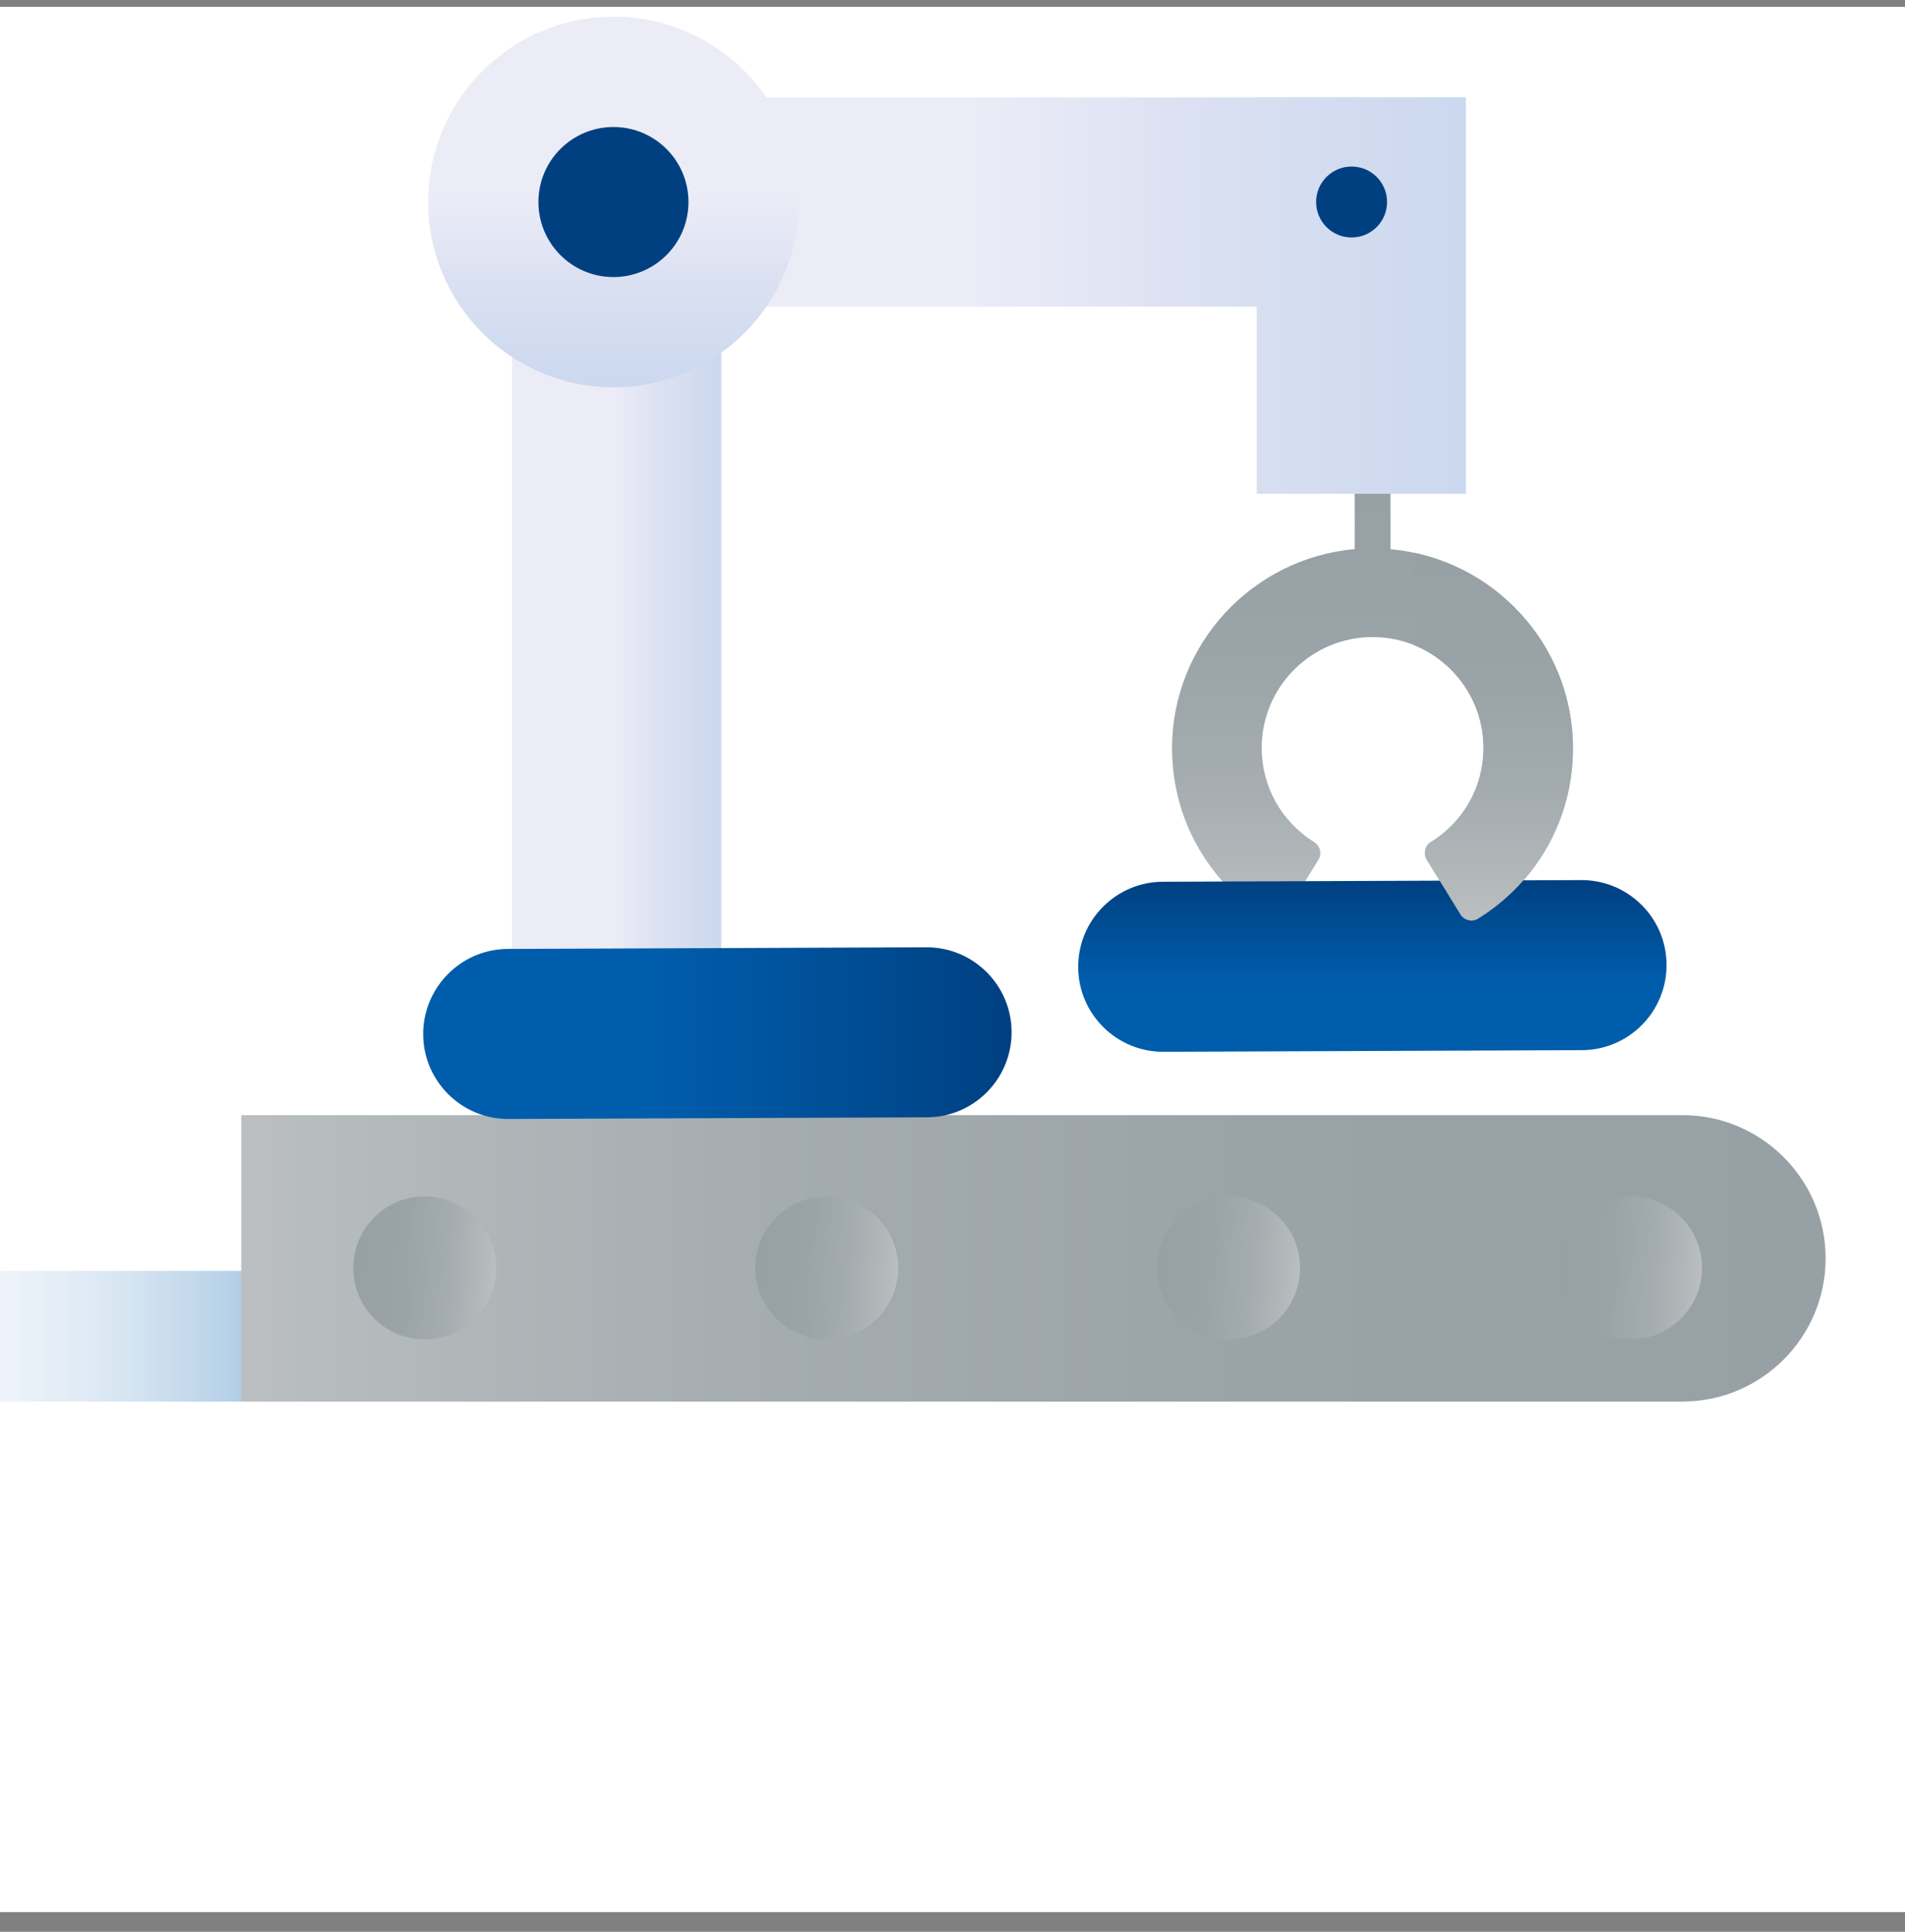 <svg width="72" height="73" viewBox="0 0 72 73" fill="none" xmlns="http://www.w3.org/2000/svg">
<rect x="0" y="0" width="72" height="73" fill="#808080" stroke="none"/>
<g clip-path="url(#clip0_6624_37703)">
<rect width="72" height="72" transform="translate(0 0.258)" fill="white"/>
<g clip-path="url(#clip1_6624_37703)">
<path d="M13.631 48.025H-9V52.965H13.631V48.025Z" fill="url(#paint0_linear_6624_37703)"/>
<path d="M63.589 42.14H9.119V52.963H63.589C66.573 52.963 69 50.536 69 47.551C69 44.567 66.573 42.14 63.589 42.14Z" fill="url(#paint1_linear_6624_37703)"/>
<path d="M16.053 50.613C17.545 50.613 18.754 49.404 18.754 47.912C18.754 46.42 17.545 45.211 16.053 45.211C14.562 45.211 13.353 46.42 13.353 47.912C13.353 49.404 14.562 50.613 16.053 50.613Z" fill="url(#paint2_linear_6624_37703)"/>
<path d="M31.245 50.613C32.736 50.613 33.946 49.404 33.946 47.912C33.946 46.42 32.736 45.211 31.245 45.211C29.753 45.211 28.544 46.42 28.544 47.912C28.544 49.404 29.753 50.613 31.245 50.613Z" fill="url(#paint3_linear_6624_37703)"/>
<path d="M46.436 50.613C47.928 50.613 49.137 49.404 49.137 47.912C49.137 46.42 47.928 45.211 46.436 45.211C44.944 45.211 43.735 46.42 43.735 47.912C43.735 49.404 44.944 50.613 46.436 50.613Z" fill="url(#paint4_linear_6624_37703)"/>
<path d="M61.628 50.613C63.12 50.613 64.329 49.404 64.329 47.912C64.329 46.42 63.12 45.211 61.628 45.211C60.136 45.211 58.927 46.42 58.927 47.912C58.927 49.404 60.136 50.613 61.628 50.613Z" fill="url(#paint5_linear_6624_37703)"/>
<path d="M52.554 20.749V18.408H51.199V20.749C47.34 21.095 44.298 24.334 44.298 28.28C44.298 30.913 45.639 33.316 47.883 34.715C47.994 34.782 48.123 34.806 48.253 34.777C48.378 34.748 48.489 34.667 48.556 34.561L49.83 32.489C49.969 32.264 49.901 31.966 49.671 31.822C48.426 31.048 47.686 29.716 47.686 28.265C47.686 25.953 49.565 24.074 51.877 24.074C54.188 24.074 56.068 25.953 56.068 28.265C56.068 29.721 55.327 31.053 54.083 31.822C53.857 31.961 53.785 32.259 53.924 32.489L55.198 34.561C55.265 34.671 55.376 34.748 55.5 34.777C55.539 34.787 55.572 34.792 55.611 34.792C55.702 34.792 55.789 34.767 55.866 34.719C58.11 33.326 59.451 30.918 59.451 28.284C59.451 24.334 56.409 21.099 52.55 20.753L52.554 20.749Z" fill="url(#paint6_linear_6624_37703)"/>
<path d="M27.26 3.664H19.355V41.986H27.26V3.664Z" fill="url(#paint7_linear_6624_37703)"/>
<path d="M47.498 3.674V3.679H19.355V11.589H47.498V18.659H55.404V3.674H47.498Z" fill="url(#paint8_linear_6624_37703)"/>
<path d="M23.185 14.636C27.053 14.636 30.188 11.501 30.188 7.634C30.188 3.766 27.053 0.631 23.185 0.631C19.318 0.631 16.183 3.766 16.183 7.634C16.183 11.501 19.318 14.636 23.185 14.636Z" fill="url(#paint9_linear_6624_37703)"/>
<path d="M23.185 10.47C24.751 10.47 26.021 9.2 26.021 7.634C26.021 6.068 24.751 4.799 23.185 4.799C21.619 4.799 20.35 6.068 20.35 7.634C20.35 9.2 21.619 10.47 23.185 10.47Z" fill="#004081"/>
<path d="M51.084 8.974C51.824 8.974 52.425 8.374 52.425 7.633C52.425 6.893 51.824 6.293 51.084 6.293C50.343 6.293 49.743 6.893 49.743 7.633C49.743 8.374 50.343 8.974 51.084 8.974Z" fill="#004081"/>
<path d="M19.207 42.285C17.438 42.285 16.001 40.853 15.996 39.084C15.992 37.311 17.424 35.864 19.197 35.859L35.008 35.797H35.023C36.791 35.797 38.228 37.229 38.233 38.998C38.238 40.771 36.806 42.218 35.032 42.222L19.221 42.285H19.207Z" fill="url(#paint10_linear_6624_37703)"/>
<path d="M43.961 39.746C42.193 39.746 40.756 38.314 40.751 36.546C40.746 34.772 42.178 33.326 43.952 33.321L59.763 33.258H59.778C61.546 33.258 62.983 34.691 62.988 36.459C62.993 38.233 61.561 39.679 59.787 39.684L43.976 39.746H43.961Z" fill="url(#paint11_linear_6624_37703)"/>
<path d="M53.448 20.888V24.377C54.981 25.002 56.068 26.506 56.068 28.26C56.068 29.716 55.327 31.048 54.083 31.817C53.857 31.956 53.785 32.254 53.924 32.485L55.198 34.556C55.265 34.667 55.375 34.743 55.5 34.772C55.539 34.782 55.572 34.787 55.611 34.787C55.702 34.787 55.789 34.763 55.866 34.715C58.11 33.321 59.451 30.913 59.451 28.28C59.451 24.642 56.87 21.614 53.443 20.888H53.448Z" fill="url(#paint12_linear_6624_37703)"/>
</g>
</g>
<defs>
<linearGradient id="paint0_linear_6624_37703" x1="-9" y1="50.495" x2="13.631" y2="50.495" gradientUnits="userSpaceOnUse">
<stop stop-color="#E4ECF7" stop-opacity="0"/>
<stop offset="0.21" stop-color="#C2D6EB" stop-opacity="0.07"/>
<stop offset="0.61" stop-color="#689ECE" stop-opacity="0.27"/>
<stop offset="1" stop-color="#005DAC" stop-opacity="0.5"/>
</linearGradient>
<linearGradient id="paint1_linear_6624_37703" x1="9.119" y1="47.551" x2="69" y2="47.551" gradientUnits="userSpaceOnUse">
<stop stop-color="#BBBFC1"/>
<stop offset="0.07" stop-color="#B5BABC"/>
<stop offset="0.34" stop-color="#A4ACAF"/>
<stop offset="0.64" stop-color="#9AA3A7"/>
<stop offset="1" stop-color="#97A1A5"/>
</linearGradient>
<linearGradient id="paint2_linear_6624_37703" x1="13.36" y1="47.748" x2="18.757" y2="48.068" gradientUnits="userSpaceOnUse">
<stop stop-color="#97A1A5"/>
<stop offset="0.36" stop-color="#9AA3A7"/>
<stop offset="0.66" stop-color="#A4ACAF"/>
<stop offset="0.93" stop-color="#B5BABC"/>
<stop offset="1" stop-color="#BBBFC1"/>
</linearGradient>
<linearGradient id="paint3_linear_6624_37703" x1="28.554" y1="47.748" x2="33.946" y2="48.067" gradientUnits="userSpaceOnUse">
<stop stop-color="#97A1A5"/>
<stop offset="0.36" stop-color="#9AA3A7"/>
<stop offset="0.66" stop-color="#A4ACAF"/>
<stop offset="0.93" stop-color="#B5BABC"/>
<stop offset="1" stop-color="#BBBFC1"/>
</linearGradient>
<linearGradient id="paint4_linear_6624_37703" x1="43.748" y1="47.748" x2="49.14" y2="48.067" gradientUnits="userSpaceOnUse">
<stop stop-color="#97A1A5"/>
<stop offset="0.36" stop-color="#9AA3A7"/>
<stop offset="0.66" stop-color="#A4ACAF"/>
<stop offset="0.93" stop-color="#B5BABC"/>
<stop offset="1" stop-color="#BBBFC1"/>
</linearGradient>
<linearGradient id="paint5_linear_6624_37703" x1="58.937" y1="47.747" x2="64.33" y2="48.066" gradientUnits="userSpaceOnUse">
<stop stop-color="#97A1A5"/>
<stop offset="0.36" stop-color="#9AA3A7"/>
<stop offset="0.66" stop-color="#A4ACAF"/>
<stop offset="0.93" stop-color="#B5BABC"/>
<stop offset="1" stop-color="#BBBFC1"/>
</linearGradient>
<linearGradient id="paint6_linear_6624_37703" x1="51.872" y1="34.787" x2="51.872" y2="18.408" gradientUnits="userSpaceOnUse">
<stop stop-color="#BBBFC1"/>
<stop offset="0.07" stop-color="#B5BABC"/>
<stop offset="0.34" stop-color="#A4ACAF"/>
<stop offset="0.64" stop-color="#9AA3A7"/>
<stop offset="1" stop-color="#97A1A5"/>
</linearGradient>
<linearGradient id="paint7_linear_6624_37703" x1="19.355" y1="22.825" x2="27.26" y2="22.825" gradientUnits="userSpaceOnUse">
<stop offset="0.48" stop-color="#ECECF7"/>
<stop offset="0.71" stop-color="#DBE1F2"/>
<stop offset="1" stop-color="#CBD8EF"/>
</linearGradient>
<linearGradient id="paint8_linear_6624_37703" x1="19.355" y1="11.166" x2="55.404" y2="11.166" gradientUnits="userSpaceOnUse">
<stop offset="0.48" stop-color="#ECECF7"/>
<stop offset="0.71" stop-color="#DBE1F2"/>
<stop offset="1" stop-color="#CBD8EF"/>
</linearGradient>
<linearGradient id="paint9_linear_6624_37703" x1="23.185" y1="14.631" x2="23.185" y2="0.631" gradientUnits="userSpaceOnUse">
<stop stop-color="#CBD8EF"/>
<stop offset="0.29" stop-color="#DBE1F2"/>
<stop offset="0.52" stop-color="#ECECF7"/>
</linearGradient>
<linearGradient id="paint10_linear_6624_37703" x1="15.996" y1="39.041" x2="38.233" y2="39.041" gradientUnits="userSpaceOnUse">
<stop offset="0.4" stop-color="#005DAC"/>
<stop offset="1" stop-color="#004081"/>
</linearGradient>
<linearGradient id="paint11_linear_6624_37703" x1="51.867" y1="39.746" x2="51.867" y2="33.258" gradientUnits="userSpaceOnUse">
<stop offset="0.4" stop-color="#005DAC"/>
<stop offset="1" stop-color="#004081"/>
</linearGradient>
<linearGradient id="paint12_linear_6624_37703" x1="56.447" y1="34.787" x2="56.447" y2="20.888" gradientUnits="userSpaceOnUse">
<stop stop-color="#BBBFC1"/>
<stop offset="0.07" stop-color="#B5BABC"/>
<stop offset="0.34" stop-color="#A4ACAF"/>
<stop offset="0.64" stop-color="#9AA3A7"/>
<stop offset="1" stop-color="#97A1A5"/>
</linearGradient>
<clipPath id="clip0_6624_37703">
<rect width="72" height="72" fill="white" transform="translate(0 0.258)"/>
</clipPath>
<clipPath id="clip1_6624_37703">
<rect width="78" height="52.332" fill="white" transform="translate(-9 0.633)"/>
</clipPath>
</defs>
</svg>
